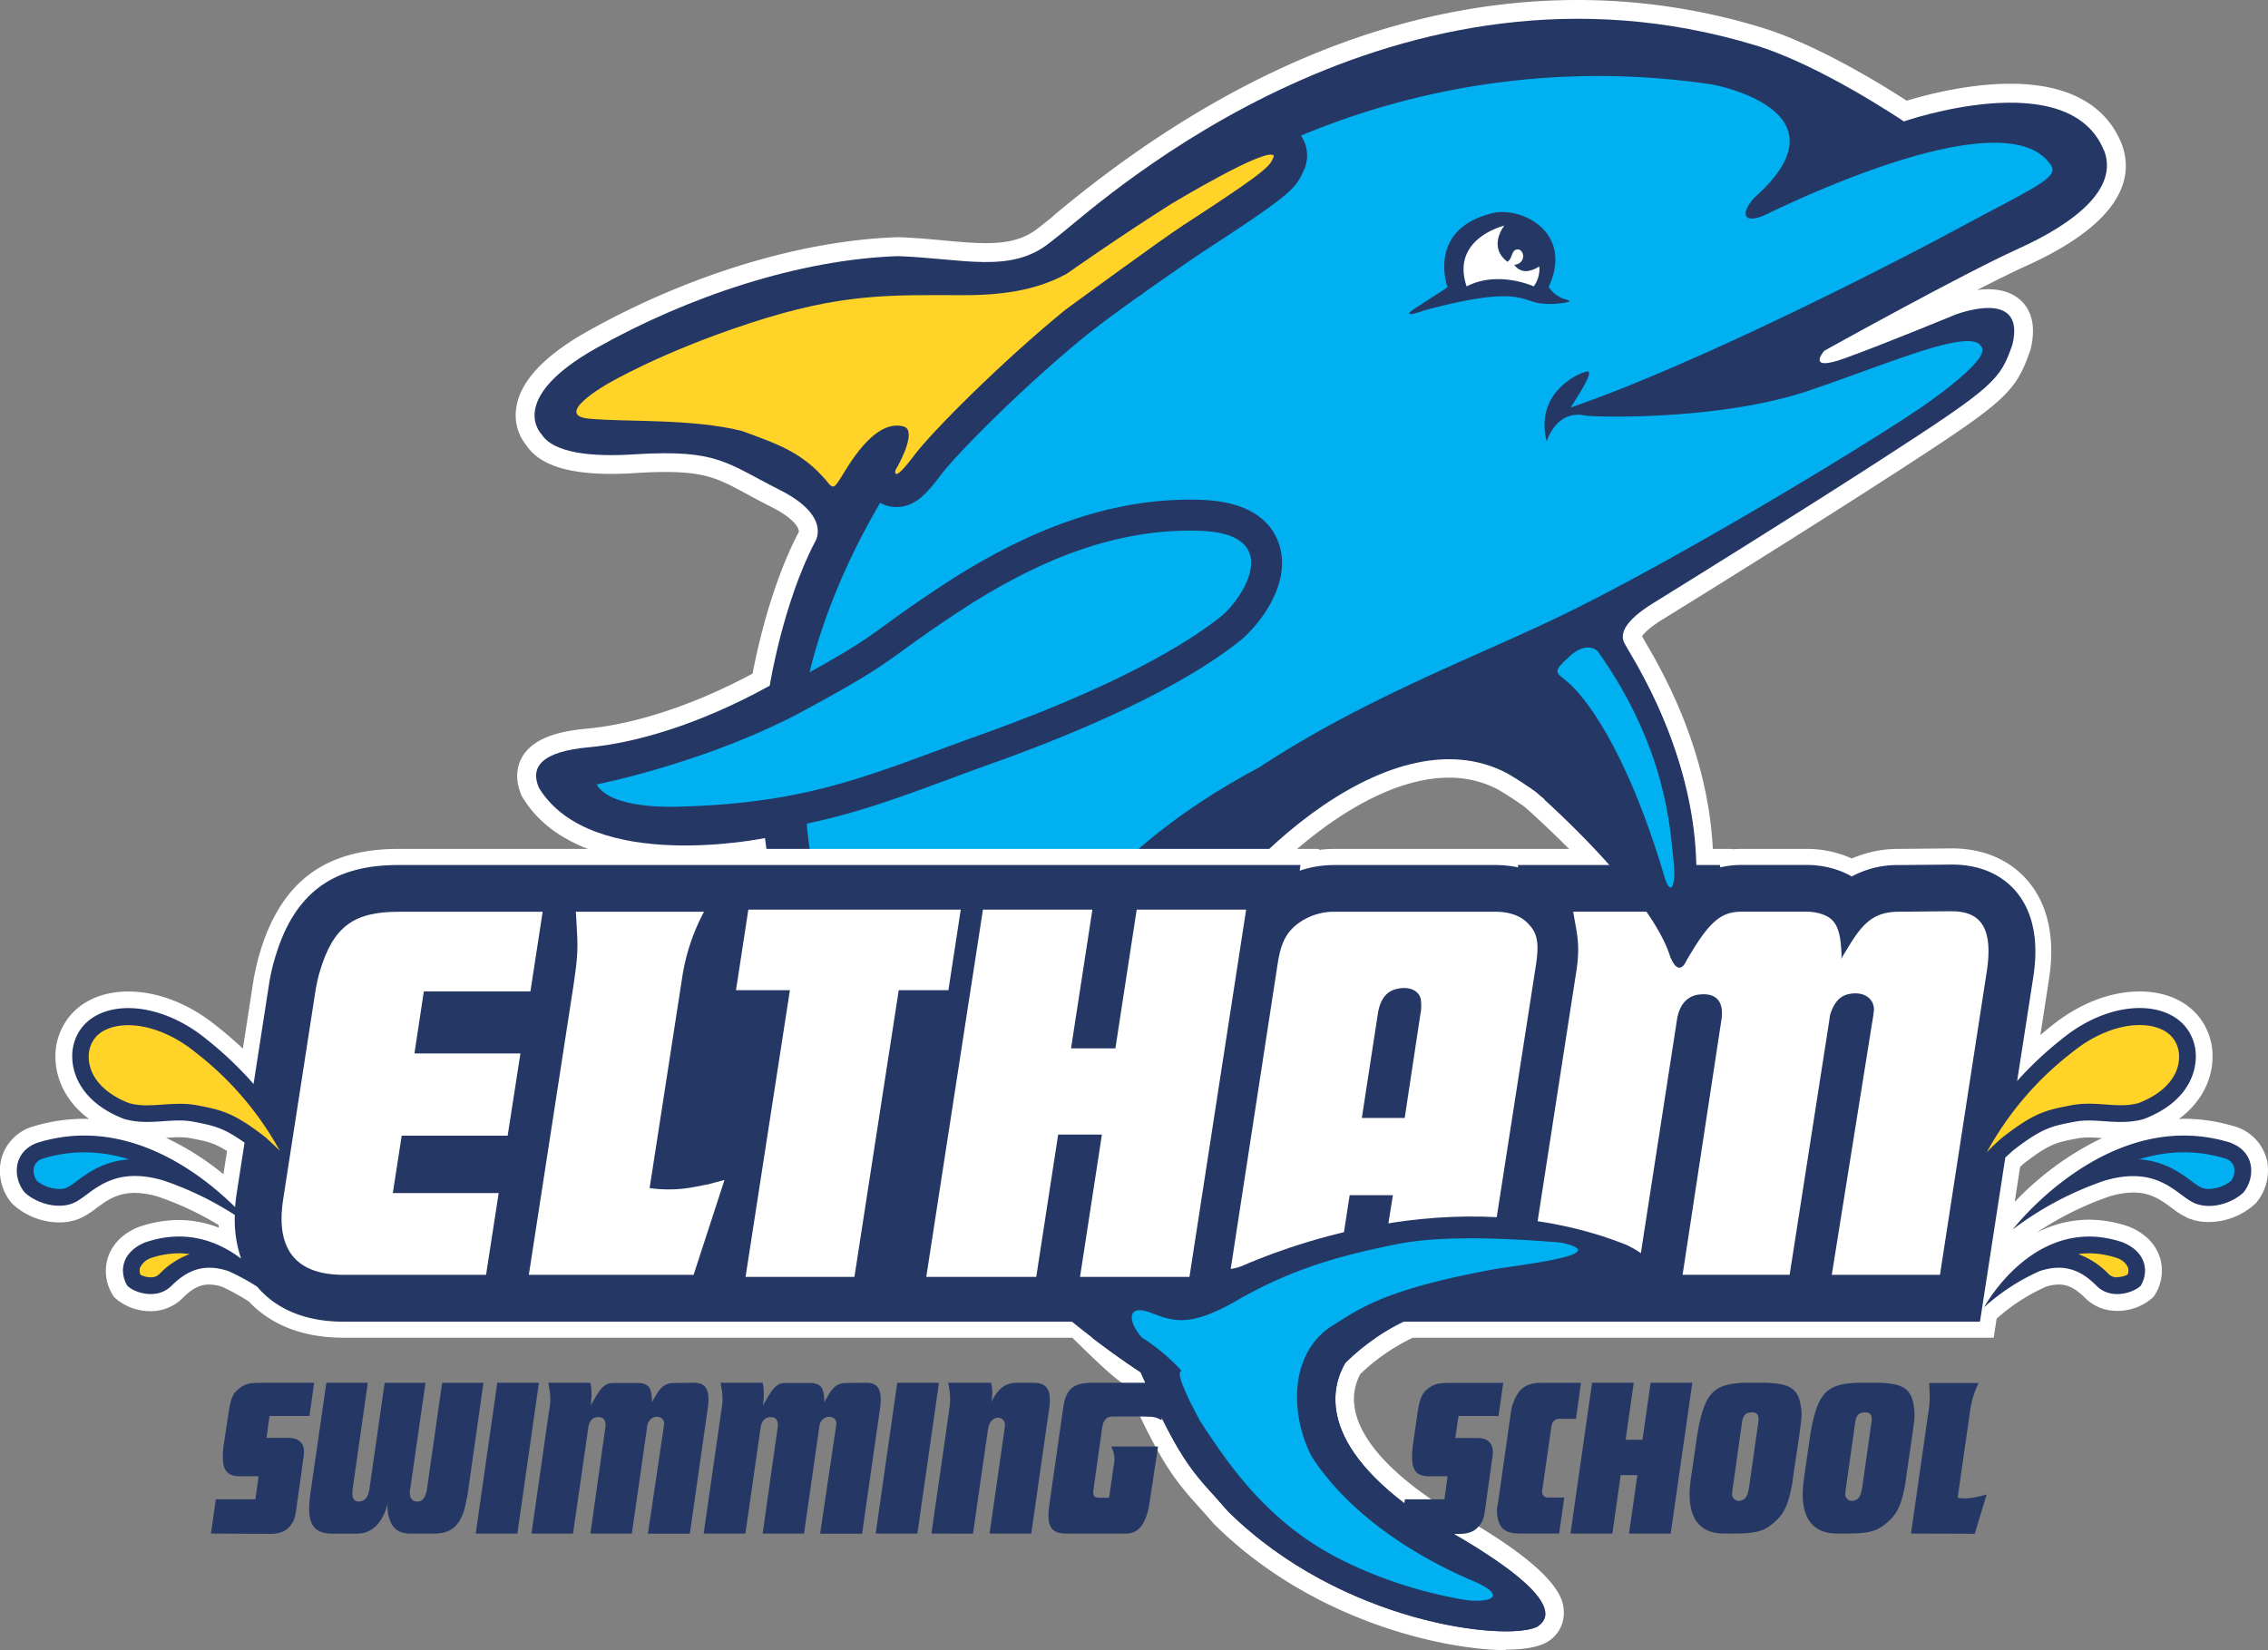 <svg id="Layer_1" data-name="Layer 1" xmlns="http://www.w3.org/2000/svg" viewBox="0 0 595.78 433.52"><rect x="0" y="0" width="595.78" height="433.52" fill="#808080" stroke="none"/><defs><style>.cls-1{fill:#253765;}.cls-2{fill:#fff;}.cls-3{fill:#00b0f0;}.cls-4{fill:#ffd328;}</style></defs><title>Artboard 1</title><path class="cls-1" d="M509.23,345.85s-7.35-41.5,32.35-72.82c14.6-11.94,32.4-10.33,35,2,1.12,5.81-1.51,14.42-13.47,19-6.65,1.85-12.35-.42-18.16.7s-8.35,1.49-16.19,7.58c-5.42,4.87-15.19,13.75-19.53,43.57"/><path class="cls-1" d="M528.73,322.95s25.27-32.82,57.42-22.67c6.43,2.51,6.22,9.29,3.21,12.94-2.41,2.43-8.21,4.76-12.82,2.85s-9.37-10.13-23.65-5.94a85.44,85.44,0,0,0-24.16,12.83"/><path class="cls-1" d="M521.2,343.45s13.45-25,36.61-17c6.19,2.64,6.7,7.84,4.53,11.36-2,1.95-7.85,3.67-11.51.05s-8-6.26-15-3.93a54.91,54.91,0,0,0-14.61,9.51"/><path class="cls-2" d="M395.58,433.52c-14.91,0-50.09-6.88-76.47-32.93l-.15-.14-.14-.16c-1.35-1.57-2.56-2.92-3.69-4.17-6-6.7-10.09-11.17-19.38-32.14-5.71-3.39-17.7-16.7-40.37-38.22-32.93-31.27-53.13-65.69-58.66-99.87a123.88,123.88,0,0,1-16.81,1.19c-20.86,0-35.58-6.05-42.58-17.5l-.18-.29L137,209c-2-4.7-1-8.14.21-10.2,2.53-4.25,8-6.6,17.17-7.39,7.49-.7,22.93-3.53,43.32-14.44,1.17-6.22,4.8-23,11.86-36.67l.27-.51c.2-1-1.23-3.6-7.26-6.63-2.28-1.15-4.25-2.2-6-3.16C189,125.88,185.49,124,174.8,124c-2.23,0-4.7.08-7.57.26-2.33.15-4.59.24-6.68.24-11.54,0-18.81-2.42-22.21-7.4a12.57,12.57,0,0,1-2.75-9.76c.92-7,7.22-13.82,18.74-20.29,26.48-14.86,56.14-23.88,81.39-24.73h.34c4.29.15,8.2.51,12,.86s7.63.7,11,.7c6.13,0,10.23-1.21,13.72-4,1-.78,2-1.57,3.12-2.47L278,55.61C322.47,18.71,368.4,0,414.49,0a165.28,165.28,0,0,1,48.1,7.19c14.71,4.43,32.36,15.42,38.29,19.27C505.65,25,516.87,22,528.1,22c19,0,26.36,8.58,29.22,15.77,3.09,8.13,1.21,20.23-25.18,32.15-3.34,1.51-7.82,3.73-12.73,6.26a23.12,23.12,0,0,1,2.87-.19c5.28,0,8.11,2.19,9.55,4,2.26,2.87,2.79,6.84,1.58,11.79l-.06.25-.09.24c-3.93,11-6.32,13.18-36.56,32.71-21.08,13.62-46.62,29.52-60,37.78-3.67,2.27-4.94,3.78-5.35,4.42.41.69.85,1.45,1.31,2.28,20.23,34.31,17.79,60.05,16.75,71-.07.75-.13,1.42-.18,2-.31,3.83-1.23,15.49-8.58,15.49-2.93,0-5.24-1.9-6.86-5.64l-.11-.26-.08-.28c-2.54-8.39-13.93-22.3-31.25-38.15-.68-.62-1.36-1.21-2.05-1.78-1.91-1.39-4.11-2.82-6.71-4.38a27.34,27.34,0,0,0-13-3.15c-26.59,0-58.53,33.66-67.06,52l-.46,1c-13,40.33,2.4,65.14,9.31,71.09l1.24-.26.5-.15c20.11-8.68,42.3-13.46,62.48-13.46a114.16,114.16,0,0,1,42.73,7.91l.21.09.2.1c3.08,1.57,9.48,4.85,8.54,10.54-1,6-8.38,7.48-20.45,9.26-2.88.43-6.24.7-9.81,1-15,1.21-35.46,2.86-50.7,17.58-5.11,9.69,1.78,21.54,19.48,33.46,33.57,17.84,33.89,26,34,29a8.83,8.83,0,0,1-4.43,7.95l-.22.14-.23.11c-2.29,1.14-5.79,1.72-10.41,1.72"/><path class="cls-1" d="M552.71,39.62c-9.07-22.88-52.58-7.72-52.58-7.72s-21.89-14.83-39-20C366.63-16.79,290.65,51.81,278.93,61.25c-1.15.92-2.16,1.72-3.11,2.46-10.28,8.33-23,4.16-39.94,3.58-26,.88-55.17,10.64-79.13,24.1s-14.47,22.72-14.47,22.72c3.16,5,13.44,6,24.65,5.23,21.68-1.3,23.78,2.25,37.88,9.36S214,142.54,214,142.54c-8.39,16.17-11.8,37.6-11.8,37.6-18.8,10.4-35.58,15.06-47.35,16.17-12.73,1.11-15.63,5.27-13.27,10.68,13.83,22.62,59.37,13.18,59.37,13.18C211,305,299.64,360.5,299.64,360.5c11.3,25.74,14.59,26.78,23,36.56,29.94,29.57,73.3,34.25,81.18,30.31,9.56-6.09-15.06-20.91-29.47-28.56C345.08,379.22,350,364,353.39,358.06c20.36-20.2,49.18-18.28,63.76-20.43s22.46-4.3,10.37-10.49c-45.79-18.38-93.57,2.12-101.41,5.5-.43.18-.78.26-1.18.4l-3.8.8s-28.86-28.29-12.67-78.16c.19-.47.42-.91.62-1.37,10.71-23,55-68.18,87-51.06,2.53,1.51,5,3.09,7.31,4.77.79.65,1.58,1.33,2.36,2,13.52,12.37,29.13,28.75,32.64,40.37,2.7,6.21,5.25.77,6-8.27.7-8.82,5-34.76-16-70.24-.57-1-1.09-1.91-1.57-2.72-1.59-2.68.26-6.23,7.33-10.62,13.78-8.53,39.1-24.29,59.9-37.73,30.23-19.53,31.31-21,34.58-30.22,3.76-15.41-15.29-7.8-15.29-7.8s-18.42,7.62-28.8,11.36-5.31-2-5.31-2,36.09-20.08,50.9-26.77,26.43-15.77,22.61-25.81"/><path class="cls-3" d="M514.88,59.75c19-10.23,25.87-13,24-16.18C527.33,25.42,469.92,53.5,464,56.31s-7.07-.07-3.12-4.4c26.05-23.1-11.2-29.73-11.2-29.73A202.77,202.77,0,0,0,341.74,35.63,9.1,9.1,0,0,1,343,43.37l-.2.7-.43.92c-2,4.56-3.35,6.21-26.47,21.22-1.36.92-8.13,5.52-15.52,10.77l-.37.33-1,.63c-5.9,4.21-10.57,7.68-13.87,10.32-17,13.86-34.28,31.54-38,36.52-3.59,4.78-6.73,8.43-11.66,8.43a8.89,8.89,0,0,1-4.27-1.11c-11,18.75-16.14,34.56-18.55,44.53,11.6-6.42,15-8.88,20.17-12.64,3.32-2.41,7.45-5.42,14.68-10.17,23.08-15.18,44.36-22.55,65-22.55q1.57,0,3.16.06c13.77.5,18.65,6.59,20.31,11.6,3.67,11.06-6.31,22.24-10.1,25.29-9,7.26-27.42,18.67-63.66,31.77-4.78,1.69-9.15,3.31-13.31,4.85-12.62,4.67-23.7,8.76-36.94,11.53,0,.21,0,.36,0,.58,2.21,24.59,12.82,46.74,25.63,65.23a106.57,106.57,0,0,0,11.42,15l0,0c9.07,10.87,8.88,19.94,16.49,26.81l2.32,2,.08-.31s-31.06-73.9,62.83-124.06c27.82-18.22,55.53-28.42,78.86-39.63,32.2-15.48,86.18-48.47,97.3-56.51S522,92.81,520.46,91.05c-2.73-5.14-24.46,4.58-45.68,11.7s-50.88,7-58,6.49c-8-1.92-10.48,6.71-10.48,6.71-3.31-13,8.74-18.13,10.63-18.35s-2,5.8-4.34,9.46C445.15,95.9,495.9,70,514.88,59.75"/><path class="cls-3" d="M156.75,206.08s29.26-5.75,54.58-19.46,20.59-12.82,40.64-26,41.11-22,63.44-21.16,10.9,18,5.41,22.43-21.85,16.2-61.33,30.46c-29.3,10.39-45,18.55-80.55,19.56-10.32.39-19.74-1.28-22.19-5.82"/><path class="cls-1" d="M373.64,81.68c24.78-6.73,25.92-2.74,30.84-2a21.66,21.66,0,0,0,6.54-.16c2.27-.32.62-.76.62-.76a7.84,7.84,0,0,1-4.83-3.39c6.39-13.62-5.91-20.71-14-19.54-18.35,4-12.55,19.65-12.55,19.65l-8.86,5.74s-3.82,2.54,2.25.51"/><path class="cls-2" d="M385.26,75.24c8.34-4.29,17.64,0,17.64,0A7.82,7.82,0,0,0,404.37,70c-2.64,1.63-4.91,1.77-6.61-.42,2.65-.21,3-3.07,1.37-4-2.25-.43-1.6,2.25-3.15,3.19-3.67-2.77-2.9-6.61-.82-9.48,0,0-14.15,3.33-9.9,15.92"/><path class="cls-4" d="M311.1,59h0c23.6-15.31,22.35-15.46,23.56-18-1.16-3-27,12.58-27,12.58C294.32,62,280.37,71.81,280.2,71.93c-5,2.7-12.57,5.66-27,5.62-20-.06-32.23-.47-56,7.28s-37.57,16-37.57,16S145,109.09,154.77,110s27-.06,40.09,3.21c9.3,3.43,15.87,5.51,22.39,13.28,1.63,2.19,2,1.54,3.59-.91s8.66-15.72,16.53-13.53c3.32.92-.32,8.38-2.14,11.48,0,0-1,4,5-4,4.57-6.07,22.71-24.33,39.55-38.08,0,0,24.89-18.27,31.35-22.49"/><path class="cls-2" d="M595.39,304.43a12.1,12.1,0,0,0-7.65-8.26,46.08,46.08,0,0,0-14.09-2.25c-.44,0-.85.06-1.29.07,7.83-5.78,9.7-13.77,8.55-19.78-1.79-8.5-9-13.73-18.83-13.73-7.81,0-16.09,3.25-23.29,9.14-1,.77-1.89,1.54-2.81,2.32l2.13-13.78c.67-4.25,2.73-17.18-5.43-26.75-3.32-3.88-9.49-8.52-20-8.52l-13.71.14a30.41,30.41,0,0,0-12.52,2.52,28.73,28.73,0,0,0-5.73-1.89l-.51-.1a30.28,30.28,0,0,0-5.43-.53H457.55q-1.2,0-2.38.09l0-.09H350.6a33.12,33.12,0,0,0-4.11.25l0-.25H104.64c-19.43,0-31,8.81-36.49,27.67-.66,2.19-1.06,4.2-1.4,5.89l-.07.33L63.8,275.5c-2.11-2-4.37-3.95-6.81-5.87-7.21-5.89-15.48-9.14-23.29-9.14-9.83,0-17,5.24-18.83,13.73-1.16,6,.71,14,8.55,19.78-.43,0-.85-.07-1.29-.07A46.09,46.09,0,0,0,8,296.17a12.11,12.11,0,0,0-7.65,8.26A13.29,13.29,0,0,0,3,316l.13.15.14.14a18.18,18.18,0,0,0,12.22,4.86,14,14,0,0,0,5.42-1,21.35,21.35,0,0,0,4.42-2.75c2.68-2,5.45-4,10.08-4a22.15,22.15,0,0,1,6.14,1,79.49,79.49,0,0,1,15.9,7.46c0,.22,0,.44,0,.66a29.2,29.2,0,0,0-10.53-2,32.27,32.27,0,0,0-10.75,1.93c-5.07,2.15-7.06,5.53-7.84,8a11.8,11.8,0,0,0,1.28,9.75l.3.49.42.4a13.91,13.91,0,0,0,9.17,3.38A11.77,11.77,0,0,0,48,341c2.53-2.51,4.54-3.53,6.93-3.53a11.36,11.36,0,0,1,3.42.6,54.73,54.73,0,0,1,7.05,3.89c4.29,4.54,11.87,9.48,24.76,9.48H523.72l.77-5a50.65,50.65,0,0,1,12.89-8.37,11.37,11.37,0,0,1,3.42-.6c2.39,0,4.4,1,6.93,3.53a11.77,11.77,0,0,0,8.48,3.39,13.91,13.91,0,0,0,9.17-3.38l.42-.4.3-.49a11.8,11.8,0,0,0,1.28-9.75c-.78-2.44-2.77-5.82-7.84-8a32.26,32.26,0,0,0-10.75-1.93,29.88,29.88,0,0,0-13.86,3.46,81.67,81.67,0,0,1,19.28-9.6,22.15,22.15,0,0,1,6.14-1c4.63,0,7.4,2,10.08,4a21.34,21.34,0,0,0,4.42,2.75,14,14,0,0,0,5.42,1,18.19,18.19,0,0,0,12.22-4.86l.14-.14.13-.15a13.29,13.29,0,0,0,2.64-11.59M47,298.78a15.61,15.61,0,0,1,3,.24l.43.08c3.73.72,5.79,1.13,9.21,3.3l-.94,6.09a72.52,72.52,0,0,0-15.08-9.55c1.16-.08,2.3-.16,3.44-.16m482.18,17,1.42-9.22.93-.85c6.72-5.2,8.66-5.58,13.78-6.56l.43-.08a15.6,15.6,0,0,1,2.95-.24c1.14,0,2.28.09,3.44.16a78.63,78.63,0,0,0-22.95,16.79"/><path class="cls-1" d="M528.76,302.29c7.84-6.09,10.38-6.46,16.19-7.58s11.51,1.15,18.16-.7c12-4.54,14.59-13.15,13.47-19-2.6-12.34-20.41-14-35-2A94.24,94.24,0,0,0,529.88,284L534,257.5c.6-3.79,2.43-15.27-4.47-23.36-2.75-3.21-7.89-7-16.8-7l-13.75.13a25.16,25.16,0,0,0-12.54,3,22.64,22.64,0,0,0-6.52-2.47l-.45-.09a25.83,25.83,0,0,0-4.68-.47H457.55a24.85,24.85,0,0,0-5.63.63l-.14-.62H398.7l.11.63a29.42,29.42,0,0,0-6.1-.62H350.6a28.67,28.67,0,0,0-9.2,1.49l.23-1.49h-237c-17.51,0-27.53,7.64-32.47,24.68-.61,2-1,3.95-1.3,5.48l-.05.26-4.2,27.1A95,95,0,0,0,54.21,273c-14.6-11.94-32.41-10.33-35,2-1.12,5.8,1.5,14.42,13.47,19,6.65,1.85,12.36-.42,18.16.7,5.05,1,7.64,1.39,13.4,5.5l-2.06,13.26c-.19,1.26-.33,2.48-.42,3.68-9-8.92-28.76-24.23-52.11-16.86-6.43,2.51-6.22,9.29-3.21,12.94,2.41,2.43,8.21,4.76,12.82,2.85s9.37-10.13,23.64-5.94a85,85,0,0,1,18.79,9.07,31.37,31.37,0,0,0,1.65,11.47C57.16,326,48.59,322.78,38,326.45c-6.19,2.64-6.7,7.84-4.53,11.36,2,1.95,7.85,3.67,11.51.06s8-6.26,15-3.93a57.4,57.4,0,0,1,7.62,4.13l.12.16c3.52,4.1,10.28,9,22.49,9H520.12l6.65-43.1c.71-.68,1.38-1.28,2-1.83"/><path class="cls-1" d="M586.15,300.28C554,290.13,528.73,323,528.73,323a85.47,85.47,0,0,1,24.16-12.83c14.27-4.19,19,4,23.64,5.94s10.41-.41,12.82-2.85c3-3.65,3.22-10.43-3.21-12.94"/><path class="cls-1" d="M557.81,326.45c-23.17-8-36.61,17-36.61,17a54.89,54.89,0,0,1,14.61-9.51c7-2.33,11.39.31,15,3.93s9.46,1.89,11.51-.05c2.16-3.52,1.65-8.73-4.53-11.36"/><path class="cls-4" d="M73.64,302.48C72.29,301.09,71,300,70,299l-.24-.2c-8.14-6.32-11.29-7.13-17.64-8.35l-.42-.08A24.41,24.41,0,0,0,47,290c-1.44,0-2.89.1-4.36.2-1.31.09-2.63.19-4,.19a17.92,17.92,0,0,1-4.66-.54c-9-3.5-11.37-9.48-10.51-13.92,1.26-5.94,7.54-6.59,10.18-6.59,5.7,0,12.16,2.61,17.72,7.15a83.41,83.41,0,0,1,22.22,26"/><path class="cls-3" d="M15.52,312.37a9.7,9.7,0,0,1-5.82-2.11,4.52,4.52,0,0,1-.78-3.6,3.41,3.41,0,0,1,2.33-2.27,36.83,36.83,0,0,1,10.89-1.65,39.58,39.58,0,0,1,11.8,1.86c-6.66.42-10.92,3.57-13.8,5.71a16.71,16.71,0,0,1-2.57,1.7,5.29,5.29,0,0,1-2,.37"/><path class="cls-4" d="M521.88,302.76a83.89,83.89,0,0,1,22.42-26.26c5.62-4.59,12.08-7.2,17.78-7.2,2.64,0,8.92.65,10.19,6.67.84,4.37-1.48,10.35-10.53,13.85a17.91,17.91,0,0,1-4.66.54c-1.36,0-2.69-.09-4-.19-1.47-.1-2.92-.2-4.36-.2a24.27,24.27,0,0,0-4.61.41l-.43.08c-6.35,1.22-9.5,2-17.64,8.35l-.24.2c-1.15,1-2.48,2.23-3.93,3.75"/><path class="cls-3" d="M580.26,312.37a5.27,5.27,0,0,1-2-.37,16.51,16.51,0,0,1-2.57-1.7c-2.88-2.13-7.13-5.28-13.77-5.71a39.43,39.43,0,0,1,11.77-1.86,36.93,36.93,0,0,1,11.17,1.74,3.25,3.25,0,0,1,2,2.17,4.52,4.52,0,0,1-.78,3.6,9.7,9.7,0,0,1-5.82,2.11"/><path class="cls-4" d="M556.21,335.57a3,3,0,0,1-2.28-.83,20.91,20.91,0,0,0-8-5.26,19.94,19.94,0,0,1,2.86-.21,23.25,23.25,0,0,1,7.59,1.34A4.68,4.68,0,0,1,559,333a2.81,2.81,0,0,1-.09,1.85,6,6,0,0,1-2.68.67"/><path class="cls-2" d="M111.34,260.46h28l3.21-20.92H104.64c-11.65,0-17.19,3.84-20.69,15.9-.44,1.45-.73,2.9-1,4.36l-8.6,55.52c-2,13.37,3.79,19.6,15.88,19.6h37.45L131,313.45H103.19l2.33-15.09h27.84l3.35-21.6H108.87Z"/><path class="cls-2" d="M185.8,311.2c-1,.13-1.89.4-2.91.54a35.57,35.57,0,0,1-12.24.39l8.46-54.71a53.66,53.66,0,0,1,5.83-17.88H151.27l.15,2.52.15,2.78c.29,5.29,0,7.81-1,14.57l-11.65,75.51h43.28L190.32,310l-2,.53Z"/><path class="cls-2" d="M401.6,242.84c-1.89-2.12-4.81-3.31-8.89-3.31H350.6a16,16,0,0,0-9.91,3.31c-2.77,2.25-4.23,4.77-5.1,10.6l-12.53,81.47h28.27L354.54,314H365.9l-3.35,20.93h28.27l12.67-81.47c.88-5.83.29-8.35-1.89-10.6M373.19,266,369,293.71H357.74L362,266c.59-3.44,2.19-5.3,4.23-6,3.79-1.19,6.56.26,7,2.51a13.78,13.78,0,0,1,0,3.44"/><path class="cls-2" d="M512.34,239.4l-13.4.13c-6.12,0-9.18,2.38-13,8.61l-2.19,3.58-.14.26a3.42,3.42,0,0,0,.14-1.2c-.29-7.54-1.75-9.93-6.55-11a14.32,14.32,0,0,0-2.48-.26h-17.2c-4.81,0-7.86,2-12.67,9.8l-2.77,4.51a13.56,13.56,0,0,0,.29-2.39,36.34,36.34,0,0,0-.44-11.92H413.26l.29,1.72.44,2.39c.87,4.89.72,7.81-.15,13.11l-12.1,78.16h28.42L440.51,268c.58-4,2.63-6.1,5.25-6.63,4.81-.8,7.28,1.46,6.41,6.75L442,334.91h28.12l10.49-67.3a5.27,5.27,0,0,1,.29-1.45c1-2.92,2.48-4.38,4.37-4.9,4.08-1.05,7.14.93,7,4.24-.14.66-.14,1.32-.29,2l-10.79,67.43h28.42l12.24-79.35c1.9-11.92-1.6-16.3-9.47-16.16"/><path class="cls-4" d="M39.57,335.57a5.94,5.94,0,0,1-2.68-.67,2.8,2.8,0,0,1-.1-1.85,4.93,4.93,0,0,1,2.9-2.55,23.17,23.17,0,0,1,7.3-1.23,19.93,19.93,0,0,1,2.86.21,21,21,0,0,0-8,5.26,3,3,0,0,1-2.27.83"/><path class="cls-1" d="M405.71,210.07c13.71,12.55,29.54,29.69,33.1,41.47,2.74,6.3,5.32.78,6-8.39.71-8.94,5-34.59-16.18-70.58"/><path class="cls-3" d="M419.71,171.1s-2.72-3-7.51,1.43-3.37,4,0,7,14.51,15.47,25,50.69c1.48,5.28,3.23,3.19,2.39-4.29s-1.6-29.12-19.87-54.81"/><path class="cls-1" d="M214.84,231l31.38,24.39,62.86-1.07c-.2.46-.43.91-.62,1.37-16.19,49.86,12.67,78.16,12.67,78.16l3.8-.8c.4-.14.75-.21,1.18-.39,7.85-3.39,55.63-23.88,101.41-5.5,12.09,6.19,4.2,8.34-10.38,10.49s-43.4.23-63.76,20.43c-3.42,5.89-8.31,21.16,20.91,40.75,14.41,7.65,39,22.47,29.47,28.56-7.89,3.94-51.24-.74-81.18-30.3-8.36-9.78-11.65-10.82-22.95-36.56,0,0-80.13-50.68-96.87-129.26Z"/><path class="cls-1" d="M55.41,402.9l1.29-9H67.09l.84-6.05H63c-3.42,0-4.71-1.65-4.43-6.27.06-.44.06-.94.11-1.38L60,371.49c.62-4.46,1.29-5.72,3.37-7.1,1.41-.88,2.3-1.1,5.39-1.1H82.53L81.29,372H70.8L70,377.76h5.56c1.85,0,2.75.38,3.48,1.21s1,1.76.68,4l-1.85,13.2c-.34,2.53-.56,3.08-1.12,4-1.29,2-2.92,2.81-5.89,2.81Z"/><path class="cls-1" d="M81.52,392.5l4.21-29.21H96.62l-4,28a8.82,8.82,0,0,0-.06,1.38c.06,1.49,1.18,2.26,2.81,1.54.84-.38,1.4-1.26,1.68-3.08l4-27.83h10.72l-4,27.83a4.1,4.1,0,0,0-.11.83c-.11,1.92,1,2.86,2.64,2.42.78-.22,1.29-.88,1.74-2.53.06-.16.06-.39.11-.55l4-28H127l-4.15,29.21c-.06.55-.23,1.16-.34,1.71-1.12,6.38-3.76,8.69-8.53,8.69h-6.23c-3.54,0-5.67-2-5.95-6.71a10.42,10.42,0,0,1,.06-1.32,12.39,12.39,0,0,1-.39,1.38c-1.57,4.68-4.32,6.66-7.8,6.66H87.41c-4.83,0-6.74-2.31-6.06-8.91l.17-1.49"/><polygon class="cls-1" points="124.96 402.9 130.63 363.29 141.57 363.29 135.91 402.9 124.96 402.9"/><path class="cls-1" d="M139.61,402.9l4.66-32.46a14.83,14.83,0,0,0,.06-5.45l-.17-1-.11-.71H155.1a16.12,16.12,0,0,1,.17,5,6.06,6.06,0,0,1-.11,1l1.07-1.87c1.85-3.25,3-4.07,4.88-4.07h6.63a5,5,0,0,1,1,.11c1.85.44,2.41,1.43,2.53,4.57a1.47,1.47,0,0,1-.06.49l.06-.11.84-1.48c1.46-2.59,2.64-3.58,5-3.58l5.16-.06c3-.06,4.38,1.76,3.65,6.71l-4.71,32.95H170.2l4.15-28c.06-.28.06-.55.11-.83.06-1.37-1.12-2.2-2.69-1.76a2.73,2.73,0,0,0-1.68,2,2.31,2.31,0,0,0-.11.61l-4,27.94H155.1L159,375.17c.34-2.2-.62-3.14-2.47-2.8-1,.22-1.8,1.1-2,2.75l-4,27.78Z"/><path class="cls-1" d="M184.85,402.9l4.66-32.46a14.81,14.81,0,0,0,.06-5.45l-.17-1-.11-.71h11.06a16.12,16.12,0,0,1,.17,5,6,6,0,0,1-.11,1l1.07-1.87c1.85-3.25,3-4.07,4.89-4.07H213a5,5,0,0,1,1,.11c1.85.44,2.41,1.43,2.53,4.57a1.5,1.5,0,0,1-.06.49l.06-.11.84-1.48c1.46-2.59,2.64-3.58,5-3.58l5.16-.06c3-.06,4.38,1.76,3.65,6.71l-4.72,32.95H215.44l4.15-28c.06-.28.06-.55.11-.83.06-1.37-1.12-2.2-2.7-1.76a2.72,2.72,0,0,0-1.68,2,2.31,2.31,0,0,0-.11.61l-4,27.94H200.34l3.93-27.72c.34-2.2-.62-3.14-2.47-2.8-1,.22-1.8,1.1-2,2.75l-4,27.78Z"/><polygon class="cls-1" points="230.03 402.9 235.7 363.29 246.65 363.29 240.98 402.9 230.03 402.9"/><path class="cls-1" d="M244.68,402.9l4.66-32.46a17.45,17.45,0,0,0-.06-6.16,6.19,6.19,0,0,0-.22-1h11.28a10,10,0,0,1,.28,3.52l-.06.88-.11.66c.17-.28.28-.6.45-.93,1.63-2.92,3.59-4.12,6.12-4.12h4.49c3.54,0,4.77,1.92,4.1,6.77l-4.71,32.84H259.95l3.93-27.45a7.24,7.24,0,0,0,.11-1.1,1.82,1.82,0,0,0-2.47-1.76c-1,.33-1.74,1.21-2,3l-3.93,27.34Z"/><path class="cls-1" d="M275.66,395.25l3.65-25.47c.73-5,2.69-6.49,7.75-6.49h19.48l-1.41,9.85a5.8,5.8,0,0,0-3.37-.93l-1.24-.06h-8.08c-1.91,0-2.64.82-3,3.58l-2.19,15.57c-.22,1.71.17,2.2,1.63,2.2h2.47l1.23-8.58a7.09,7.09,0,0,0-.39-4.29,3,3,0,0,0-.28-.6h12.29L302,394.65c-.84,5.78-3,8.25-6.12,8.25H280.15c-4,0-5.33-1.82-4.49-7.65"/><path class="cls-1" d="M367.76,402.9l1.29-9h10.39l.84-6.05h-4.88c-3.42,0-4.71-1.65-4.43-6.27.06-.44.06-.94.11-1.38l1.24-8.69c.62-4.46,1.29-5.72,3.37-7.1,1.4-.88,2.3-1.1,5.39-1.1h13.81L393.64,372h-10.5l-.84,5.78h5.56c1.85,0,2.75.38,3.48,1.21s1,1.76.68,4l-1.85,13.2c-.34,2.53-.56,3.08-1.12,4-1.29,2-2.92,2.81-5.89,2.81Z"/><path class="cls-1" d="M393.41,395.53l3.54-24.86a10,10,0,0,1,.45-1.76c1.4-4.18,3.54-5.61,7.52-5.61H415.3L414,372.75H409.8a2,2,0,0,0-2.08,1.26c-.05.22-.11.44-.17.71l-2.41,16.78a1.51,1.51,0,0,0,1.68,1.93h4.1l-1.35,9.46H399.25c-4,0-5.78-1.49-6-5.61a8.93,8.93,0,0,1,.11-1.76"/><polygon class="cls-1" points="412.55 402.9 418.22 363.29 429.17 363.29 427.03 378.25 431.47 378.25 433.6 363.29 444.55 363.29 438.88 402.9 427.93 402.9 430.12 387.55 425.74 387.55 423.55 402.9 412.55 402.9"/><path class="cls-1" d="M444.21,388.26l1.46-10.07c.11-.61.17-1.21.28-1.87,1.74-9.79,4-12.38,10.61-12.93.62-.06,1.29-.11,2-.11h5.39c.56,0,1.18.06,1.8.11,5.28.44,7,2.15,7.47,7.37.11,1.49,0,2.26-.73,7.43L471,388.26c-.06.55-.17,1.1-.23,1.71-1.07,5.56-2.13,7.76-4.72,10s-4.49,2.92-10.5,2.92h-2.81c-6.23,0-9.65-4.18-8.76-12.71.06-.66.11-1.26.22-1.93m10.78,4.4a1.81,1.81,0,0,0,2.47,1.54c1.12-.33,1.63-1.15,2-3.36l2.42-17.05c.34-2.2-.39-3-2.42-2.64-1,.17-1.63.88-1.85,2.64l-2.41,17.05a10.27,10.27,0,0,0-.17,1.81"/><path class="cls-1" d="M473.9,388.26l1.46-10.07c.11-.61.17-1.21.28-1.87,1.74-9.79,4-12.38,10.61-12.93.62-.06,1.29-.11,2-.11h5.39c.56,0,1.18.06,1.8.11,5.28.44,7,2.15,7.46,7.37.11,1.49,0,2.26-.73,7.43l-1.46,10.07c-.05.55-.17,1.1-.22,1.71-1.07,5.56-2.13,7.76-4.72,10s-4.49,2.92-10.5,2.92h-2.81c-6.23,0-9.65-4.18-8.76-12.71.06-.66.11-1.26.23-1.93m10.78,4.4a1.81,1.81,0,0,0,2.47,1.54c1.12-.33,1.63-1.15,2-3.36l2.42-17.05c.34-2.2-.39-3-2.42-2.64-1,.17-1.63.88-1.85,2.64l-2.41,17.05a10.27,10.27,0,0,0-.17,1.81"/><path class="cls-1" d="M502,402.9l4.49-31.35a26.21,26.21,0,0,0,.39-6.05l-.06-1.15-.06-1h13a23.5,23.5,0,0,0-2.25,7.43l-3.26,22.72a12.69,12.69,0,0,0,4.72-.17c.39-.06.73-.17,1.12-.22l1-.28.79-.22-3.14,10.34Z"/><polygon class="cls-2" points="252.38 238.98 196.58 238.98 193.34 260.14 207.5 260.14 195.85 335.47 224.45 335.47 236.09 260.14 249.14 260.14 252.38 238.98"/><polygon class="cls-2" points="298.6 238.98 293 275.43 281.35 275.43 286.96 238.98 258.21 238.98 243.32 335.47 272.21 335.47 277.97 298.08 289.46 298.08 283.71 335.47 312.46 335.47 327.35 238.98 298.6 238.98"/><path class="cls-3" d="M326.43,340.8c14.67-8.24,28.4-11.52,40.87-14s31.65-1.27,42.66-.35c13.12,2.76-5,5.18-16.69,6.86-30.29,5.55-36,10.51-44,15.43-11.43,8.09-9.73,24.76-4.54,34.17,11.39,17.36,31.15,27.73,41.86,32.27s3.83,6.19-2.58,5a116,116,0,0,1-31.48-10.3c-19.72-9.79-30.14-25.67-37.21-36.44-7.77-14.25-4.87-13.23-4.87-13.23A51.75,51.75,0,0,0,300,351.42c-3.8-4.2-4-8.93,2.18-6.57s10.58,4.13,24.22-4.06"/></svg>